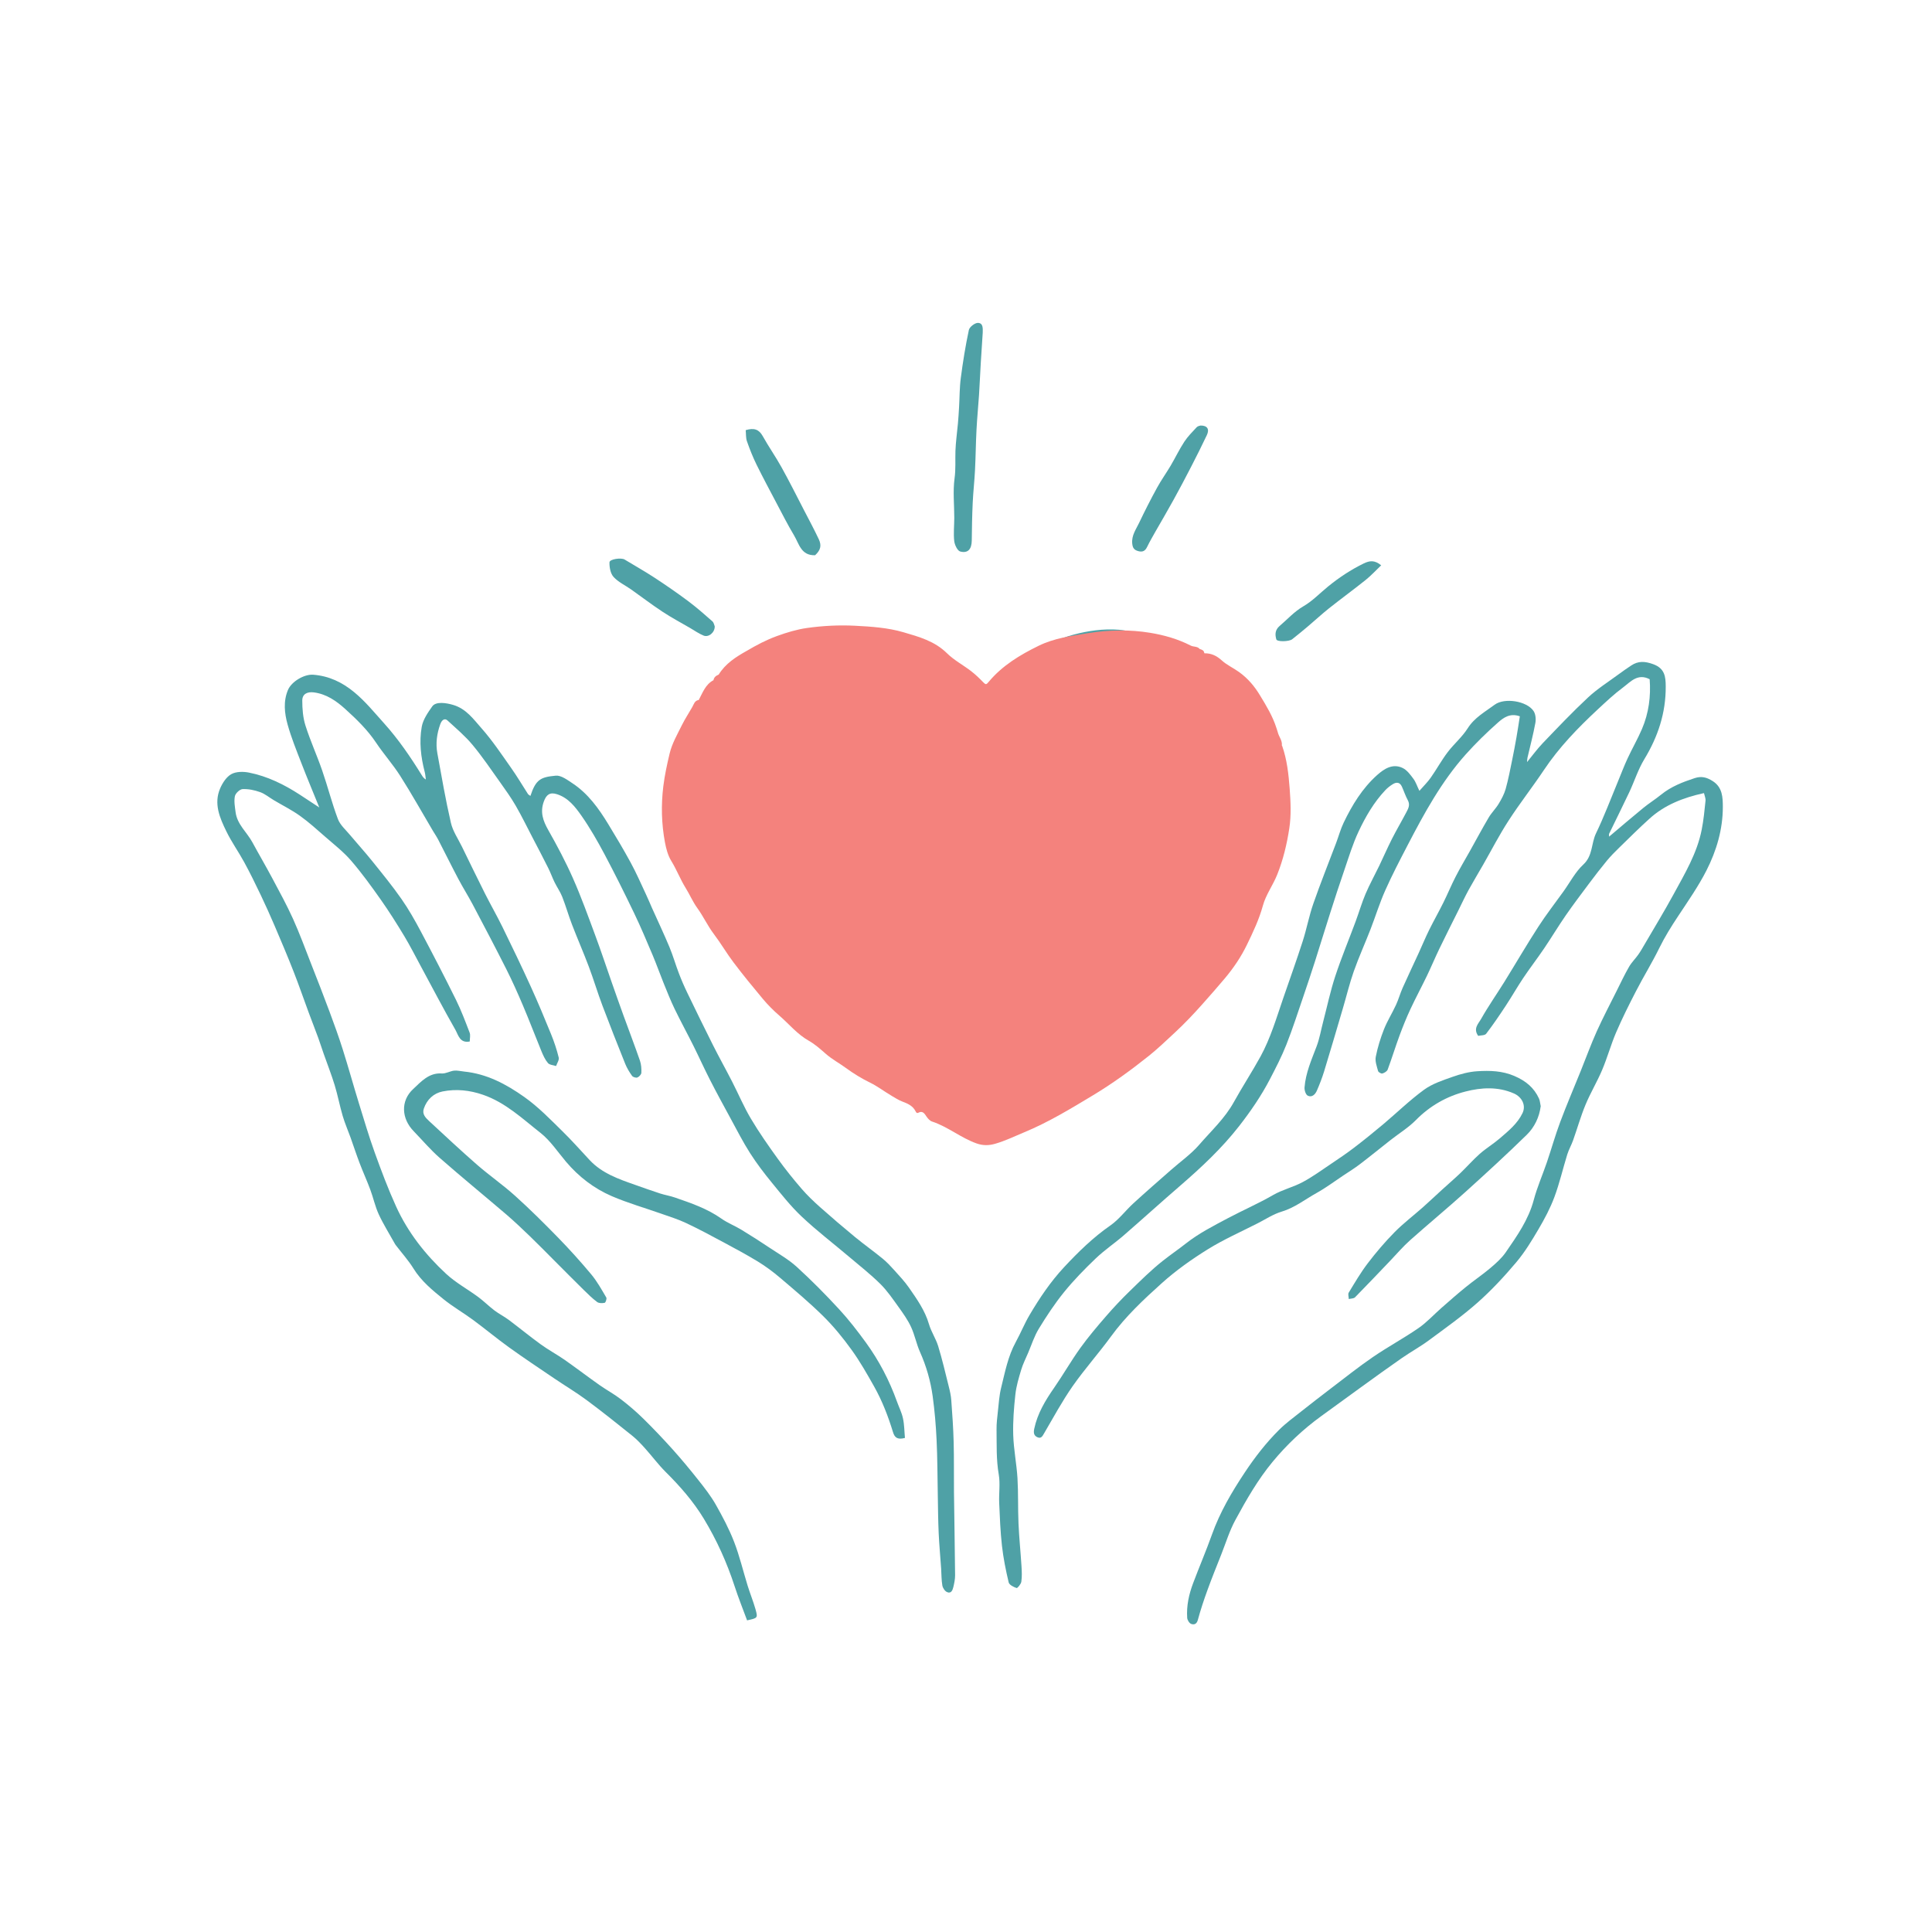 <?xml version="1.0" encoding="UTF-8"?> <svg xmlns="http://www.w3.org/2000/svg" viewBox="0 0 432 432"><defs><style>.cls-1{fill:#4fa1a6;}.cls-1,.cls-2{stroke-width:0px;}.cls-3{isolation:isolate;}.cls-2{fill:#f4827d;mix-blend-mode:multiply;}</style></defs><g class="cls-3"><g id="Layer_1"><path class="cls-1" d="M167.06,362.34c-.93-2.52-1.95-5.05-2.79-7.63-1.73-5.31-4-10.34-6.9-15.13-2.37-3.91-5.34-7.28-8.56-10.48-1.64-1.64-3.03-3.53-4.59-5.26-.89-.99-1.81-1.97-2.84-2.8-3.36-2.7-6.73-5.39-10.19-7.96-2.31-1.71-4.79-3.19-7.17-4.8-3.41-2.31-6.84-4.59-10.19-7-2.75-1.98-5.36-4.16-8.09-6.17-2.15-1.58-4.48-2.92-6.55-4.59-2.5-2.02-5-4.06-6.74-6.88-1.15-1.85-2.63-3.49-3.96-5.23-.12-.15-.21-.33-.31-.5-1.18-2.13-2.49-4.2-3.5-6.4-.81-1.76-1.21-3.7-1.89-5.52-.75-2.02-1.65-3.98-2.41-5.99-.71-1.87-1.33-3.77-2-5.65-.58-1.61-1.27-3.18-1.75-4.81-.67-2.27-1.1-4.61-1.79-6.87-.72-2.37-1.64-4.69-2.46-7.03-.42-1.18-.79-2.38-1.22-3.56-.69-1.89-1.43-3.76-2.13-5.65-1.13-3.05-2.18-6.12-3.37-9.15-1.35-3.45-2.8-6.86-4.25-10.26-.99-2.32-2.03-4.61-3.11-6.89-1.18-2.47-2.38-4.93-3.69-7.33-1.27-2.33-2.83-4.51-3.99-6.89-1.48-3.03-2.88-6.22-1.38-9.66.53-1.21,1.4-2.56,2.5-3.16,1.08-.59,2.69-.59,3.97-.33,4.11.82,7.83,2.66,11.34,4.94,1.46.95,2.92,1.91,4.34,2.85-1.33-3.29-2.72-6.59-4.01-9.93-1.1-2.84-2.25-5.68-3.07-8.6-.7-2.53-1-5.19.08-7.75.79-1.87,3.63-3.56,5.66-3.4,3.5.28,6.44,1.66,9.18,3.93,2.5,2.07,4.47,4.52,6.61,6.89,3.26,3.62,5.97,7.6,8.52,11.73.2.32.43.63.86.88-.08-.56-.11-1.13-.25-1.67-.87-3.34-1.27-6.75-.67-10.12.29-1.62,1.37-3.17,2.35-4.56.83-1.17,3.17-.77,4.64-.34,2.96.86,4.58,3.21,6.39,5.25,2.43,2.75,4.48,5.83,6.6,8.84,1.34,1.89,2.51,3.89,3.77,5.84.11.17.35.27.55.43,1.22-3.71,2.3-4.21,5.68-4.53,1.18-.11,2.58.95,3.73,1.71,3.48,2.3,5.86,5.62,7.99,9.12,1.73,2.84,3.44,5.7,5.03,8.63,1.23,2.26,2.26,4.62,3.35,6.95.5,1.05.94,2.13,1.41,3.19,1.31,2.92,2.68,5.81,3.91,8.76.79,1.9,1.35,3.89,2.09,5.82.58,1.52,1.23,3.02,1.94,4.48,1.88,3.89,3.77,7.78,5.71,11.63,1.37,2.73,2.87,5.4,4.26,8.12,1.42,2.77,2.63,5.66,4.22,8.32,1.84,3.1,3.93,6.07,6.04,9,1.66,2.3,3.44,4.52,5.3,6.67,1.27,1.47,2.69,2.82,4.14,4.11,2.54,2.26,5.13,4.47,7.75,6.63,2.02,1.66,4.16,3.18,6.19,4.84.96.78,1.81,1.7,2.64,2.62,1.14,1.27,2.32,2.52,3.29,3.92,1.76,2.54,3.56,5.07,4.45,8.13.49,1.69,1.53,3.21,2.05,4.89.91,2.98,1.62,6.01,2.37,9.03.26,1.02.5,2.07.57,3.12.23,3.11.45,6.22.53,9.34.1,3.71.03,7.43.07,11.15.07,6.21.2,12.42.25,18.63,0,.86-.18,1.74-.38,2.58-.17.71-.48,1.59-1.43,1.16-.48-.21-.94-.91-1.04-1.46-.21-1.24-.19-2.52-.27-3.78-.18-2.65-.43-5.3-.55-7.95-.13-2.89-.15-5.78-.2-8.67-.08-4.07-.07-8.14-.27-12.2-.15-3.24-.43-6.49-.87-9.71-.47-3.43-1.42-6.74-2.84-9.92-.8-1.8-1.17-3.79-1.99-5.57-.73-1.58-1.76-3.03-2.78-4.45-1.29-1.79-2.55-3.66-4.11-5.2-2.22-2.19-4.69-4.12-7.07-6.14-3.5-2.96-7.15-5.75-10.47-8.88-2.46-2.31-4.57-5-6.71-7.62-1.73-2.11-3.39-4.29-4.86-6.59-1.61-2.52-2.97-5.2-4.4-7.83-1.55-2.85-3.11-5.7-4.58-8.59-1.27-2.48-2.41-5.02-3.65-7.51-1.39-2.79-2.89-5.53-4.25-8.34-.91-1.89-1.68-3.84-2.47-5.79-.83-2.05-1.56-4.13-2.42-6.17-1.35-3.18-2.68-6.37-4.18-9.48-2.13-4.43-4.32-8.84-6.63-13.18-1.56-2.93-3.22-5.83-5.12-8.55-1.4-1.99-2.94-4.01-5.48-4.82-1.57-.5-2.38.07-2.95,1.66-.85,2.37-.17,4.28,1,6.35,1.99,3.51,3.89,7.09,5.52,10.78,1.84,4.15,3.38,8.44,4.96,12.7,1.29,3.46,2.45,6.97,3.67,10.46.88,2.52,1.77,5.04,2.68,7.55,1.22,3.36,2.5,6.7,3.67,10.07.29.85.36,1.82.32,2.72-.02.38-.5.9-.89,1.05-.32.12-.99-.08-1.19-.36-.59-.83-1.14-1.73-1.52-2.67-1.74-4.33-3.45-8.66-5.1-13.03-1.09-2.89-1.97-5.86-3.06-8.75-1.19-3.16-2.55-6.26-3.76-9.41-.78-2.03-1.37-4.14-2.17-6.17-.45-1.14-1.18-2.16-1.72-3.27-.52-1.06-.91-2.18-1.44-3.23-1.14-2.28-2.33-4.54-3.51-6.8-1.23-2.36-2.4-4.77-3.73-7.07-1.04-1.8-2.26-3.51-3.47-5.21-2.02-2.83-3.97-5.73-6.19-8.4-1.66-2-3.69-3.7-5.61-5.47-.58-.53-1.23-.19-1.61.86-.75,2.09-1.05,4.27-.65,6.47.95,5.2,1.84,10.42,3.03,15.56.43,1.88,1.61,3.58,2.48,5.36,1.72,3.52,3.42,7.04,5.18,10.54,1.25,2.47,2.63,4.88,3.85,7.36,2.17,4.43,4.31,8.88,6.35,13.36,1.59,3.49,3.07,7.04,4.52,10.6.7,1.71,1.29,3.48,1.73,5.27.14.55-.37,1.26-.59,1.9-.63-.21-1.47-.24-1.83-.68-.65-.77-1.08-1.75-1.47-2.7-1.39-3.38-2.68-6.8-4.11-10.16-1.16-2.74-2.38-5.47-3.72-8.13-2.45-4.86-4.99-9.68-7.53-14.49-1.03-1.94-2.21-3.8-3.23-5.74-1.52-2.87-2.95-5.79-4.44-8.67-.36-.7-.81-1.35-1.21-2.02-2.43-4.1-4.75-8.27-7.31-12.29-1.64-2.58-3.71-4.89-5.41-7.44-1.92-2.87-4.37-5.24-6.89-7.52-2-1.81-4.21-3.35-7.03-3.71-1.45-.18-2.57.36-2.57,1.82,0,1.87.15,3.82.71,5.59,1.08,3.41,2.58,6.69,3.75,10.08,1.24,3.59,2.17,7.29,3.51,10.84.5,1.33,1.74,2.4,2.69,3.54,1.63,1.95,3.35,3.83,4.94,5.81,2.25,2.8,4.53,5.58,6.58,8.52,1.61,2.3,3,4.77,4.32,7.25,2.69,5.06,5.33,10.16,7.87,15.3,1.17,2.37,2.1,4.86,3.05,7.33.22.57.03,1.29.03,1.98-2.24.45-2.57-1.48-3.22-2.62-2.67-4.67-5.15-9.44-7.71-14.17-1.22-2.26-2.38-4.55-3.7-6.75-1.67-2.77-3.4-5.52-5.26-8.16-2.11-2.99-4.26-5.97-6.64-8.73-1.71-1.98-3.82-3.62-5.8-5.35-1.84-1.61-3.67-3.27-5.66-4.69-1.83-1.31-3.88-2.32-5.82-3.48-1.02-.6-1.96-1.41-3.05-1.8-1.25-.45-2.63-.74-3.94-.68-.62.03-1.59.94-1.72,1.59-.23,1.14.01,2.39.16,3.57.34,2.73,2.52,4.46,3.74,6.71,1.49,2.75,3.08,5.45,4.55,8.22,1.57,2.94,3.17,5.87,4.54,8.9,1.49,3.3,2.74,6.71,4.06,10.09,1.4,3.57,2.8,7.14,4.13,10.73,1.03,2.78,2.05,5.57,2.94,8.4,1.26,3.98,2.37,8.01,3.6,12,1.14,3.7,2.24,7.42,3.55,11.06,1.47,4.07,2.99,8.13,4.78,12.06,2.64,5.8,6.55,10.77,11.2,15.07,2.14,1.98,4.78,3.41,7.14,5.15,1.26.93,2.38,2.06,3.63,3.01,1.03.78,2.2,1.36,3.23,2.13,2.4,1.8,4.72,3.71,7.15,5.47,1.71,1.24,3.58,2.24,5.31,3.44,2.65,1.86,5.23,3.83,7.87,5.69,1.55,1.09,3.24,1.99,4.73,3.14,1.75,1.34,3.44,2.79,5.02,4.34,2.26,2.22,4.45,4.53,6.57,6.89,1.99,2.22,3.89,4.51,5.74,6.85,1.38,1.74,2.76,3.51,3.86,5.43,1.53,2.7,3,5.47,4.12,8.36,1.23,3.18,2.02,6.54,3.03,9.81.55,1.77,1.25,3.49,1.76,5.27.55,1.96.49,1.98-1.84,2.48Z"></path><path class="cls-1" d="M380.96,177.35c-4.66,1.03-8.75,2.65-12.12,5.7-2.31,2.08-4.51,4.28-6.74,6.45-.98.95-1.95,1.93-2.82,2.98-1.37,1.66-2.68,3.37-3.97,5.09-1.76,2.35-3.53,4.7-5.21,7.12-1.67,2.42-3.18,4.94-4.83,7.38-1.52,2.24-3.18,4.4-4.69,6.65-1.35,2.02-2.55,4.14-3.89,6.17-1.4,2.13-2.83,4.24-4.38,6.26-.31.4-1.22.34-1.78.47-1.19-1.64.07-2.75.65-3.79,1.6-2.83,3.47-5.5,5.19-8.26,2.54-4.1,4.97-8.28,7.59-12.33,1.76-2.73,3.77-5.3,5.66-7.94,1.45-2.02,2.63-4.34,4.42-5.99,2.15-1.99,1.74-4.72,2.84-6.99,1.8-3.73,3.26-7.63,4.85-11.46.74-1.76,1.4-3.56,2.21-5.29,1.02-2.2,2.24-4.31,3.2-6.54,1.54-3.59,2.02-7.36,1.73-11.15-2.69-1.4-4.29.6-5.98,1.86-1.98,1.47-3.79,3.18-5.6,4.86-4.46,4.15-8.68,8.5-12.08,13.6-2.55,3.82-5.4,7.44-7.89,11.3-2.06,3.17-3.79,6.54-5.67,9.83-1.08,1.89-2.21,3.75-3.26,5.66-.82,1.5-1.54,3.06-2.3,4.59-1.43,2.87-2.88,5.73-4.27,8.62-.96,1.99-1.81,4.04-2.77,6.03-1.2,2.49-2.51,4.92-3.68,7.43-.89,1.91-1.68,3.87-2.41,5.84-.94,2.54-1.73,5.13-2.67,7.66-.15.4-.74.75-1.2.88-.25.07-.88-.29-.95-.56-.28-1.04-.71-2.19-.51-3.19.41-2.09,1.05-4.15,1.83-6.13.75-1.89,1.85-3.63,2.7-5.48.57-1.23.92-2.55,1.47-3.78,1.15-2.57,2.36-5.12,3.54-7.68.8-1.74,1.53-3.52,2.37-5.23,1.03-2.08,2.18-4.1,3.21-6.18.95-1.91,1.76-3.89,2.74-5.79.98-1.92,2.09-3.77,3.15-5.66,1.41-2.52,2.77-5.07,4.24-7.56.64-1.08,1.58-1.99,2.23-3.07.63-1.04,1.23-2.15,1.56-3.31.6-2.15,1.02-4.36,1.47-6.56.34-1.64.65-3.3.94-4.95.28-1.58.51-3.16.76-4.74-2.19-.78-3.66.31-4.87,1.38-2.53,2.24-4.96,4.61-7.21,7.12-5.43,6.07-9.3,13.18-13.03,20.36-1.73,3.33-3.47,6.66-4.99,10.08-1.26,2.82-2.17,5.8-3.29,8.69-1.22,3.14-2.62,6.23-3.74,9.4-.96,2.72-1.63,5.55-2.45,8.32-1.38,4.69-2.76,9.39-4.19,14.07-.45,1.46-1.01,2.9-1.62,4.3-.37.84-1.11,1.58-2.04,1.1-.45-.23-.76-1.22-.71-1.84.25-3.25,1.57-6.2,2.71-9.21.66-1.75.97-3.64,1.45-5.46.89-3.41,1.61-6.86,2.71-10.2,1.36-4.13,3.04-8.15,4.55-12.23.76-2.05,1.37-4.16,2.22-6.17.91-2.13,2.04-4.17,3.05-6.26.96-2,1.84-4.03,2.84-6.01,1.01-1.99,2.15-3.92,3.19-5.9.45-.86.96-1.7.37-2.78-.53-.97-.87-2.04-1.33-3.05-.45-.99-1.21-1.04-2.03-.53-.6.37-1.18.82-1.66,1.33-2.57,2.72-4.43,5.94-6,9.28-1.28,2.72-2.16,5.64-3.14,8.5-1.1,3.18-2.14,6.38-3.16,9.58-1.16,3.61-2.26,7.24-3.41,10.85-.85,2.64-1.72,5.27-2.62,7.9-1.24,3.61-2.4,7.25-3.8,10.79-1.04,2.63-2.35,5.17-3.66,7.69-1.95,3.75-4.32,7.21-6.93,10.56-3.87,4.96-8.41,9.19-13.13,13.28-4.24,3.66-8.39,7.43-12.62,11.1-2.06,1.79-4.35,3.32-6.31,5.2-2.48,2.37-4.9,4.85-7.06,7.51-2.09,2.58-3.93,5.37-5.66,8.21-1.01,1.66-1.61,3.58-2.38,5.38-.54,1.27-1.17,2.51-1.56,3.82-.54,1.8-1.09,3.63-1.29,5.48-.33,3-.57,6.04-.48,9.06.1,3.22.75,6.42.95,9.64.2,3.37.08,6.77.23,10.15.14,3.19.47,6.38.67,9.57.07,1.15.13,2.32-.04,3.45-.08.54-.86,1.47-1.06,1.41-.68-.22-1.64-.71-1.77-1.26-.64-2.69-1.19-5.43-1.5-8.18-.36-3.18-.48-6.39-.62-9.59-.09-2.13.26-4.31-.1-6.38-.58-3.34-.44-6.67-.49-10.01-.02-1.36.15-2.72.3-4.08.2-1.77.3-3.58.73-5.29.86-3.48,1.52-7.03,3.28-10.23,1.09-1.98,1.93-4.1,3.08-6.04,2.24-3.8,4.71-7.46,7.72-10.69,3.17-3.4,6.48-6.64,10.34-9.32,1.93-1.34,3.39-3.34,5.15-4.95,2.78-2.55,5.63-5.02,8.46-7.51,2.1-1.85,4.44-3.49,6.25-5.58,2.67-3.09,5.72-5.88,7.74-9.53,1.91-3.45,4.08-6.76,5.98-10.22,2.25-4.12,3.56-8.63,5.08-13.05,1.46-4.24,2.98-8.46,4.35-12.72.89-2.76,1.41-5.63,2.36-8.36,1.59-4.57,3.4-9.07,5.11-13.6.57-1.51.99-3.09,1.68-4.53,1.9-3.96,4.19-7.71,7.49-10.66,1.56-1.39,3.49-2.67,5.73-1.57.96.47,1.7,1.49,2.37,2.39.54.71.82,1.62,1.35,2.71.94-1.08,1.85-1.96,2.56-2.98,1.3-1.85,2.39-3.86,3.76-5.66,1.4-1.85,3.24-3.39,4.47-5.33,1.53-2.42,3.9-3.7,6.04-5.29,2.2-1.63,7.19-.84,8.7,1.41.46.69.56,1.82.4,2.68-.48,2.6-1.16,5.17-1.76,7.75-.06.27-.06.55-.1.99,1.24-1.51,2.28-2.94,3.49-4.21,3.33-3.47,6.64-6.97,10.16-10.25,2.1-1.95,4.56-3.5,6.88-5.21.9-.67,1.82-1.3,2.75-1.92,1.59-1.07,3.09-.97,4.94-.3,2.58.94,2.78,2.79,2.79,4.96.04,5.92-1.73,11.25-4.79,16.29-1.39,2.29-2.21,4.93-3.36,7.38-1.47,3.11-3.01,6.19-4.51,9.29-.06.12,0,.29,0,.64,2.61-2.2,5.09-4.33,7.62-6.4,1.28-1.05,2.7-1.93,3.99-2.98,2.23-1.81,4.82-2.82,7.51-3.7,1.54-.51,2.73-.18,4.03.65,2.23,1.4,2.27,3.7,2.28,5.78,0,5.01-1.41,9.79-3.66,14.21-1.82,3.57-4.15,6.9-6.36,10.25-1.52,2.29-2.96,4.6-4.18,7.08-1.6,3.28-3.54,6.4-5.21,9.65-1.57,3.03-3.1,6.1-4.45,9.23-1.17,2.74-1.96,5.64-3.12,8.38-1.12,2.66-2.63,5.15-3.73,7.81-1.07,2.58-1.83,5.29-2.77,7.93-.38,1.08-.97,2.09-1.31,3.19-.98,3.17-1.72,6.42-2.88,9.53-.92,2.47-2.18,4.84-3.52,7.12-1.51,2.57-3.07,5.15-4.98,7.42-2.68,3.18-5.54,6.26-8.64,9.01-3.43,3.04-7.2,5.71-10.89,8.44-1.94,1.44-4.08,2.61-6.07,3.99-3.07,2.13-6.1,4.33-9.13,6.52-2.99,2.16-5.97,4.33-8.95,6.5-4.04,2.94-7.63,6.32-10.83,10.19-3.32,4.02-5.87,8.49-8.33,13.02-1.3,2.4-2.11,5.07-3.12,7.63-1.04,2.64-2.11,5.27-3.08,7.94-.81,2.22-1.56,4.47-2.18,6.76-.26.98-.9,1.11-1.5.88-.42-.16-.85-.87-.88-1.36-.18-2.69.39-5.28,1.34-7.78,1.36-3.62,2.89-7.18,4.19-10.82,1.79-5.02,4.44-9.53,7.38-13.95,2.27-3.41,4.76-6.62,7.65-9.49,1.51-1.5,3.25-2.76,4.92-4.09,2.21-1.75,4.45-3.48,6.69-5.19,3.11-2.36,6.17-4.81,9.39-7.01,3.3-2.26,6.84-4.16,10.13-6.43,1.88-1.29,3.45-3.03,5.17-4.54,1.81-1.58,3.61-3.18,5.48-4.69,1.78-1.45,3.69-2.73,5.44-4.21,1.25-1.06,2.52-2.18,3.44-3.51,2.52-3.66,5.09-7.28,6.27-11.71.76-2.87,1.98-5.62,2.94-8.44,1.02-2.99,1.87-6.05,2.98-9.01,1.43-3.83,3.05-7.59,4.58-11.39,1.19-2.94,2.27-5.93,3.57-8.83,1.4-3.1,2.99-6.12,4.51-9.17.89-1.79,1.75-3.61,2.75-5.34.56-.97,1.4-1.77,2.05-2.7.53-.75.98-1.55,1.44-2.34,2.15-3.69,4.38-7.34,6.42-11.09,2.53-4.65,5.29-9.23,6.32-14.52.42-2.12.63-4.29.85-6.45.06-.53-.21-1.1-.34-1.69Z"></path><path class="cls-1" d="M218.94,157.3c1.08-1.21,2.23-2.61,3.49-3.9,2.56-2.63,5.33-4.98,8.39-7.06,2.87-1.95,5.86-3.53,9.18-4.42,3.31-.88,6.67-1.37,10.15-1.11,2.52.19,4.81,1.12,7.22,1.6,3.85.76,6.35,3.71,9.57,5.48,3.96,2.18,6.59,5.61,8.91,9.39,1.78,2.89,3.21,5.92,3.97,9.19.71,3.11,1.25,6.28,1.51,9.45.26,3.19.3,6.44.05,9.63-.33,4.13-1.25,8.16-2.45,12.16-1.1,3.68-2.92,6.87-5.1,9.93-2.78,3.93-5.39,8.01-8.42,11.74-1.99,2.44-4.54,4.46-6.96,6.52-2.76,2.35-5.57,4.65-8.52,6.75-3.59,2.55-7.35,4.85-11.03,7.27-3.24,2.14-6.39,4.41-9.71,6.41-3.88,2.33-7.86,4.49-11.87,6.58-1.19.62-2.59.82-3.76-.47-.43-.48-1.25-.58-1.83-.95-3.62-2.32-7.28-4.57-10.8-7.02-3.92-2.73-7.84-5.49-11.5-8.55-4.19-3.49-8.23-7.18-12.08-11.03-4.05-4.04-7.89-8.3-11.65-12.62-2-2.3-3.84-4.79-5.39-7.4-1.38-2.33-2.38-4.92-3.32-7.48-.95-2.59-1.74-5.26-2.37-7.94-.49-2.08-.62-4.25-.92-6.38-.26-1.81-.58-3.61-.76-5.43-.08-.75.12-1.53.19-2.29.19-2.22.22-4.47.6-6.66.77-4.53,1.38-9.13,4.26-12.99,1.61-2.14,3.01-4.45,4.7-6.52.68-.83,1.88-1.24,2.84-1.84,1.06-.67,2.11-1.35,3.17-2.02,2.55-1.61,5.47-2.35,8.21-3.52,3.17-1.36,6.36-.93,9.56-.89,2.1.03,4.27.14,6.29.68,3.25.88,6.44,2.05,9.58,3.27,2.01.78,3.93,1.82,5.82,2.87,1.49.82,3.03,1.66,4.26,2.8,2.24,2.08,4.27,4.4,6.5,6.75ZM217.34,250.26c3.22-2.14,6.54-4.29,9.79-6.54,2.59-1.79,5.05-3.77,7.65-5.55,1.37-.94,3-1.5,4.39-2.43,3.88-2.61,7.69-5.31,11.51-8,.55-.39,1.05-.86,1.54-1.32,2.77-2.61,5.46-5.32,8.33-7.83,3.24-2.84,5.54-6.38,7.91-9.89,1.08-1.6,2.03-3.3,2.96-5,1.13-2.06,2.43-4.08,3.18-6.27.83-2.42,1-5.05,1.68-7.54.88-3.2,1.18-6.43,1.08-9.72-.03-.77-.15-1.54-.24-2.31-.3-2.49-.36-5.04-.98-7.44-.64-2.49-1.85-4.83-2.77-7.25-1.29-3.37-3.57-6.09-6.18-8.41-4.26-3.77-8.82-7.2-14.49-8.6-1.96-.48-4.02-.74-6.04-.79-1.45-.03-2.96.32-4.36.75-2.44.75-5.02,1.36-7.18,2.64-2.61,1.55-4.89,3.68-7.22,5.67-2.05,1.75-4,3.64-5.94,5.52-.41.4-.65,1.03-.84,1.6-.17.52-.16,1.1-.23,1.65-.6-.25-1.33-.35-1.78-.76-2.01-1.81-3.99-3.65-5.9-5.57-3.16-3.18-6.88-5.44-11.03-7.05-1.62-.63-3.19-1.37-4.82-2-1.48-.57-2.98-1.11-4.51-1.56-.91-.27-1.88-.43-2.83-.49-2.87-.17-5.84-.8-8.59-.27-3.38.65-6.65,2.13-9.83,3.55-3.66,1.64-6.46,4.41-8.66,7.75-2.06,3.12-3.26,6.59-3.94,10.24-.43,2.31-.9,4.64-1.08,6.98-.18,2.43-.17,4.89.02,7.32.16,2.18.57,4.36,1.06,6.5.65,2.82,1.1,5.77,2.33,8.34,1.71,3.58,3.96,6.91,6.16,10.23,1.55,2.32,3.31,4.52,5.15,6.63,2.01,2.3,4.17,4.48,6.34,6.63,3.21,3.18,6.31,6.5,9.77,9.4,4.58,3.83,9.42,7.35,14.2,10.94,3.38,2.53,6.84,4.96,10.28,7.42,1.26.9,2.55,1.74,4.12,2.81Z"></path><path class="cls-1" d="M202.37,321.52c-1.77.49-2.35-.16-2.69-1.28-1.08-3.53-2.4-6.97-4.21-10.19-1.57-2.79-3.16-5.6-5.03-8.19-1.91-2.65-4-5.23-6.32-7.52-3.08-3.05-6.42-5.84-9.72-8.65-1.54-1.31-3.19-2.53-4.91-3.59-2.61-1.59-5.31-3.03-8.01-4.48-2.68-1.44-5.37-2.88-8.12-4.17-1.74-.82-3.59-1.39-5.4-2.03-3.73-1.32-7.55-2.4-11.17-3.96-3.98-1.72-7.4-4.35-10.23-7.7-1.86-2.2-3.49-4.7-5.71-6.45-4.03-3.16-7.8-6.77-12.83-8.51-3-1.04-6.02-1.35-9.05-.75-1.99.39-3.5,1.79-4.2,3.83-.43,1.25.4,2.06,1.17,2.78,3.55,3.29,7.08,6.59,10.72,9.77,2.76,2.4,5.79,4.5,8.51,6.95,3.33,3,6.51,6.16,9.64,9.37,2.57,2.64,5.05,5.39,7.41,8.22,1.3,1.57,2.31,3.39,3.35,5.16.15.26-.15,1.14-.36,1.18-.54.12-1.29.12-1.69-.18-1.08-.8-2.04-1.76-3-2.7-2.15-2.11-4.27-4.26-6.4-6.39-1.87-1.87-3.72-3.77-5.62-5.6-1.72-1.66-3.45-3.3-5.26-4.86-4.97-4.25-10.04-8.39-14.96-12.71-2.07-1.82-3.86-3.95-5.79-5.94-2.72-2.8-2.97-6.77-.1-9.42,1.74-1.61,3.49-3.68,6.4-3.48.89.06,1.81-.52,2.74-.63.73-.08,1.49.13,2.23.2,5.09.51,9.38,2.79,13.49,5.7,3.15,2.23,5.78,4.98,8.5,7.64,2.12,2.07,4.08,4.3,6.11,6.47,2.79,2.98,6.52,4.25,10.22,5.55,1.84.65,3.68,1.31,5.53,1.91,1.09.35,2.25.53,3.33.91,3.59,1.24,7.18,2.46,10.34,4.69,1.4.99,3.05,1.62,4.52,2.52,2.11,1.28,4.18,2.61,6.23,3.98,2.08,1.39,4.3,2.64,6.13,4.31,3.3,3.01,6.45,6.19,9.47,9.47,2.17,2.35,4.13,4.9,6.01,7.48,2.93,4.04,5.23,8.45,6.92,13.16.45,1.26,1.08,2.48,1.35,3.78.31,1.42.3,2.91.44,4.37Z"></path><path class="cls-1" d="M344.5,247.39c-.3,2.35-1.35,4.63-3.11,6.35-4.47,4.37-9.08,8.6-13.72,12.79-4.06,3.66-8.28,7.15-12.37,10.79-1.58,1.41-2.96,3.03-4.42,4.56-2.62,2.74-5.23,5.5-7.89,8.2-.3.3-.93.27-1.4.39-.01-.49-.22-1.09-.01-1.44,1.36-2.23,2.69-4.51,4.27-6.58,1.84-2.41,3.83-4.75,5.96-6.91,1.97-2,4.24-3.72,6.35-5.59,1.45-1.29,2.86-2.63,4.3-3.94,1.36-1.24,2.76-2.44,4.09-3.71,1.47-1.41,2.81-2.95,4.33-4.3,1.41-1.24,3.04-2.22,4.46-3.44,1.94-1.67,3.97-3.3,5.11-5.69.82-1.73-.16-3.59-1.93-4.37-3.58-1.57-7.29-1.34-10.81-.44-4.21,1.07-7.98,3.21-11.12,6.4-1.67,1.69-3.76,2.97-5.65,4.45-2.28,1.79-4.53,3.63-6.84,5.39-1.21.93-2.52,1.73-3.79,2.58-1.97,1.31-3.87,2.74-5.93,3.88-2.57,1.43-4.88,3.29-7.79,4.16-1.87.56-3.57,1.69-5.33,2.59-3.74,1.91-7.61,3.61-11.17,5.82-3.61,2.24-7.14,4.74-10.3,7.58-4.06,3.65-8.07,7.4-11.33,11.87-2.76,3.79-5.91,7.31-8.6,11.15-2.34,3.35-4.29,6.97-6.36,10.5-.37.64-.66,1.3-1.48.96-.78-.32-.97-.91-.77-1.88.73-3.47,2.49-6.37,4.47-9.22,2.01-2.9,3.77-5.99,5.83-8.86,1.79-2.49,3.78-4.83,5.79-7.15,1.7-1.96,3.48-3.85,5.34-5.65,2.39-2.32,4.76-4.68,7.37-6.74,1.65-1.3,3.44-2.53,5.07-3.81,2.93-2.31,6.2-3.97,9.4-5.67,3.36-1.78,6.86-3.3,10.17-5.21,2.06-1.19,4.48-1.75,6.59-2.88,2.23-1.19,4.28-2.7,6.39-4.11,1.73-1.16,3.46-2.33,5.11-3.59,2.2-1.68,4.35-3.42,6.47-5.2,3.07-2.58,5.95-5.4,9.17-7.75,1.85-1.35,4.18-2.11,6.39-2.89,1.77-.63,3.65-1.13,5.5-1.25,2.81-.17,5.59-.12,8.35,1.08,2.52,1.09,4.36,2.6,5.47,5.04.21.47.23,1.03.39,1.76Z"></path><path class="cls-1" d="M219.74,74.4c-.15,2.27-.31,4.54-.44,6.82-.14,2.38-.24,4.76-.39,7.13-.17,2.58-.43,5.15-.56,7.73-.16,3.04-.18,6.09-.34,9.13-.12,2.41-.4,4.82-.51,7.23-.13,2.8-.18,5.6-.21,8.41-.02,1.92-.83,2.92-2.57,2.47-.63-.16-1.25-1.48-1.35-2.32-.19-1.71,0-3.46.01-5.19,0-2.95-.33-5.93.06-8.82.29-2.1.13-4.12.2-6.18.07-2.02.37-4.04.55-6.06.11-1.22.19-2.45.26-3.68.13-2.19.1-4.4.39-6.57.47-3.59,1.04-7.17,1.8-10.71.14-.68,1.35-1.61,2.04-1.59,1.18.04,1.08,1.25,1.06,2.2Z"></path><path class="cls-1" d="M166.75,96.18c1.84-.55,2.95-.19,3.79,1.32,1.32,2.37,2.89,4.6,4.21,6.98,1.75,3.15,3.36,6.37,5.01,9.56,1.12,2.16,2.27,4.3,3.31,6.5.71,1.49.38,2.51-.81,3.61-3.15.11-3.58-2.57-4.71-4.44-1.41-2.36-2.66-4.82-3.94-7.25-1.5-2.84-3.02-5.68-4.44-8.56-.83-1.69-1.53-3.45-2.15-5.23-.27-.76-.19-1.64-.28-2.48Z"></path><path class="cls-1" d="M159.82,140.07c0,1.41-1.39,2.49-2.49,2.05-1.05-.42-2-1.11-2.99-1.68-2.06-1.2-4.17-2.32-6.16-3.63-2.41-1.58-4.7-3.34-7.05-5-1.32-.93-2.87-1.64-3.93-2.8-.7-.76-.95-2.17-.92-3.27.02-.73,2.63-1.09,3.38-.63,2.22,1.35,4.49,2.62,6.66,4.04,2.55,1.67,5.06,3.4,7.5,5.22,1.9,1.42,3.69,2.99,5.46,4.55.35.31.44.92.54,1.15Z"></path><path class="cls-1" d="M268.45,95.15c1.51-.01,2.03.81,1.41,2.13-1.12,2.37-2.3,4.72-3.5,7.05-1.29,2.5-2.6,4.99-3.96,7.45-1.3,2.37-2.68,4.7-4.02,7.05-.65,1.15-1.31,2.29-1.89,3.48-.42.87-.99,1.19-1.94.93-.9-.24-1.28-.65-1.38-1.7-.18-1.84.85-3.17,1.54-4.63,1.27-2.67,2.61-5.3,4.03-7.89.92-1.68,2.04-3.24,3.02-4.89,1.04-1.77,1.93-3.63,3.05-5.35.78-1.19,1.81-2.21,2.78-3.26.23-.25.68-.31.85-.37Z"></path><path class="cls-1" d="M308.83,126.41c-1.19,1.14-2.27,2.31-3.49,3.29-2.67,2.14-5.45,4.16-8.13,6.29-1.64,1.3-3.17,2.73-4.77,4.08-1.16.98-2.33,1.94-3.51,2.87-.68.54-3.37.6-3.54.03-.31-1.06-.31-2.11.73-3,1.76-1.49,3.26-3.21,5.33-4.41,2.03-1.17,3.71-2.96,5.56-4.46,2.45-1.99,5.05-3.71,7.9-5.1,1.32-.64,2.42-.82,3.92.4Z"></path><path class="cls-2" d="M286.62,166.73c.16-1.15-.68-1.99-.91-3.02-.1-.3-.19-.6-.29-.91-.84-2.64-2.26-4.98-3.69-7.33-1.23-2.04-2.7-3.78-4.67-5.2-1.27-.92-2.73-1.56-3.88-2.61-1.12-1.02-2.33-1.61-3.84-1.58,0,0-.06-.06-.06-.06-.07-.6-.53-.76-1.02-.9-.52-.65-1.36-.43-2.02-.77-2.84-1.46-5.94-2.34-9.04-2.85-4.6-.76-9.25-.67-13.91.08-3.78.61-7.55,1.11-11.03,2.81-4.19,2.05-8.16,4.44-11.19,8.08-.5.61-.65.67-1.18.12-.86-.89-1.76-1.76-2.74-2.52-1.78-1.37-3.83-2.45-5.41-4.01-2.75-2.71-6.24-3.67-9.73-4.69-3.51-1.02-7.13-1.26-10.78-1.45-3.62-.19-7.23,0-10.79.5-2.26.32-4.51,1-6.71,1.8-2.4.87-4.58,2.03-6.75,3.31-2.43,1.36-4.77,2.85-6.28,5.31-.58.24-1.05.58-1.16,1.25-1.81.95-2.41,2.79-3.3,4.43-.91.11-1.09.95-1.43,1.55-.76,1.35-1.62,2.63-2.32,4.04-1.04,2.11-2.23,4.14-2.77,6.43-.57,2.4-1.09,4.8-1.4,7.28-.51,4.22-.41,8.36.36,12.5.27,1.45.67,2.97,1.43,4.2,1.2,1.95,2,4.09,3.21,6.04.9,1.45,1.61,3.12,2.6,4.48,1.35,1.86,2.29,3.94,3.67,5.77,1.57,2.07,2.88,4.34,4.45,6.41,2.09,2.77,4.29,5.45,6.52,8.12,1.12,1.34,2.39,2.62,3.68,3.73,2.19,1.89,4.03,4.2,6.62,5.65,1.37.77,2.57,1.85,3.76,2.89,1.4,1.24,3.05,2.11,4.54,3.2,1.71,1.25,3.49,2.34,5.41,3.28,1.68.82,3.2,2,4.84,2.96.76.44,1.47.92,2.31,1.24,1.19.45,2.38.94,3,2.18.14.28.28.53.67.32.95-.52,1.41.33,1.75.83.36.53.79,1,1.28,1.16,3.53,1.16,6.4,3.63,9.91,4.88,1.51.54,2.82.48,4.19.09,2.23-.64,4.32-1.66,6.46-2.55,5.45-2.25,10.45-5.3,15.47-8.32,4.33-2.61,8.43-5.59,12.39-8.75,2.03-1.62,3.92-3.44,5.83-5.21,2.19-2.03,4.24-4.19,6.22-6.42,1.69-1.9,3.37-3.81,5.01-5.76,1.95-2.33,3.61-4.79,4.91-7.47,1.38-2.84,2.73-5.68,3.58-8.78.66-2.42,2.24-4.53,3.19-6.9,1.34-3.34,2.17-6.82,2.71-10.35.45-2.92.31-5.88.09-8.86-.25-3.31-.6-6.55-1.71-9.68Z"></path></g></g></svg> 